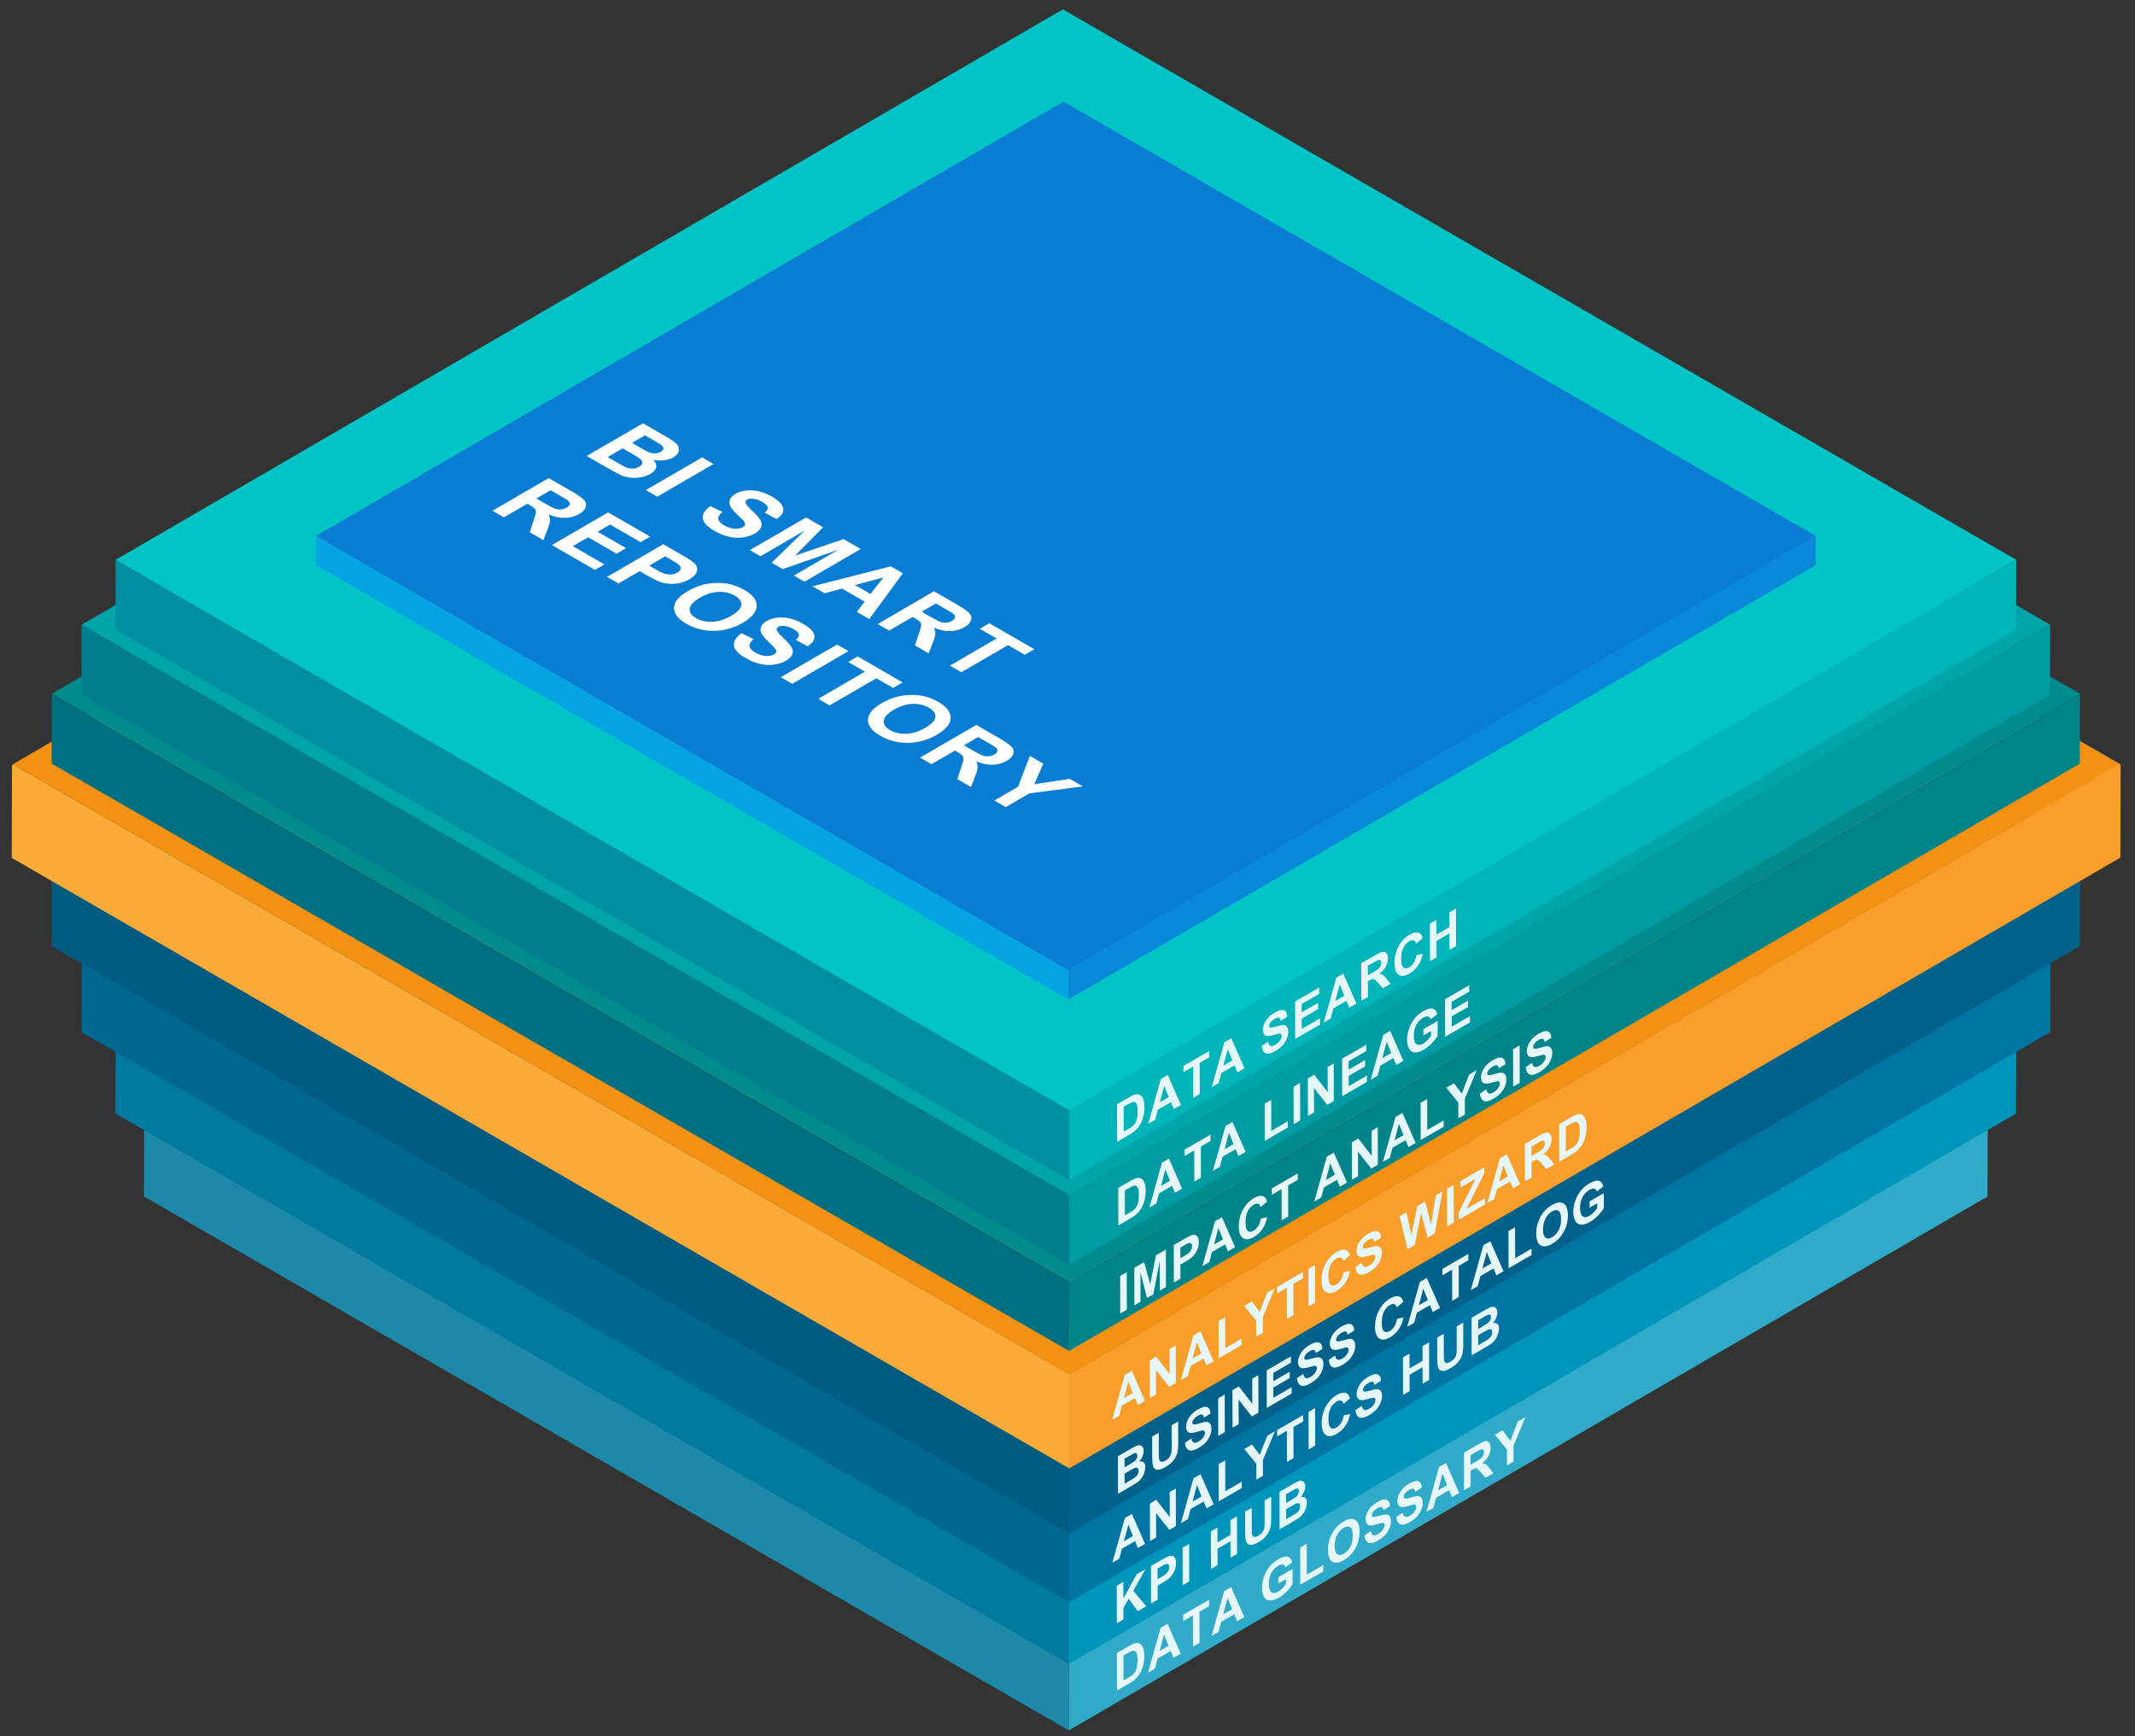 <?xml version="1.0" encoding="utf-8"?>
<!-- Generator: Adobe Illustrator 16.0.0, SVG Export Plug-In . SVG Version: 6.00 Build 0)  -->
<!DOCTYPE svg PUBLIC "-//W3C//DTD SVG 1.1//EN" "http://www.w3.org/Graphics/SVG/1.1/DTD/svg11.dtd">
<svg version="1.1" id="_x33_" xmlns="http://www.w3.org/2000/svg" xmlns:xlink="http://www.w3.org/1999/xlink" x="0px" y="0px"
	 width="1494.001px" height="1215px" viewBox="0 0 1494.001 1215" enable-background="new 0 0 1494.001 1215" xml:space="preserve">
<rect x="0" y="0" width="1494.001" height="1215" fill="#333333" stroke="none"/>
<g>
	<g>
		<g enable-background="new    ">
			<g>
				<polygon fill="#30AAC9" points="1390.925,788.449 1390.786,837.361 747.872,1210.996 748.011,1162.083 				"/>
			</g>
			<g>
				<polygon fill="#1D88A7" points="748.011,1162.083 747.872,1210.996 100.754,837.356 100.892,788.444 				"/>
			</g>
			<g>
				<polygon fill="#37B7D6" points="1390.925,788.449 748.011,1162.083 100.892,788.444 743.807,414.81 				"/>
			</g>
		</g>
	</g>
</g>
<g>
	<g>
		<g>
			<path fill="#E5F7F9" d="M799.978,1153.394c0.501,1.385,0.758,3.309,0.765,5.775c0.007,2.157-0.227,4.158-0.688,5.989
				c-0.568,2.247-1.375,4.264-2.43,6.055c-0.802,1.359-1.881,2.681-3.239,3.966c-1.021,0.963-2.38,1.931-4.083,2.915l-8.685,5.014
				l-0.074-26.257l8.434-4.87c1.903-1.098,3.353-1.768,4.351-2.013c1.343-0.319,2.492-0.175,3.456,0.43
				C798.741,1151.006,799.474,1152.001,799.978,1153.394z M795.519,1166.763c0.304-1.352,0.461-3.043,0.455-5.076
				c-0.006-2.031-0.172-3.495-0.482-4.403c-0.314-0.906-0.758-1.502-1.32-1.787c-0.558-0.289-1.273-0.285-2.137-0.001
				c-0.646,0.205-1.909,0.846-3.786,1.93l-2.075,1.197l0.05,17.396l3.446-1.99c1.283-0.741,2.216-1.362,2.789-1.86
				c0.747-0.653,1.365-1.37,1.855-2.166C794.81,1169.2,795.209,1168.126,795.519,1166.763"/>
		</g>
		<g>
			<path fill="#E5F7F9" d="M817.028,1136.362l9.225,20.973l-5.02,2.898l-2.014-4.812l-9.131,5.271l-1.873,7.057l-4.891,2.824
				l8.827-31.397L817.028,1136.362z M811.493,1155.452l6.238-3.602l-3.18-7.924L811.493,1155.452"/>
		</g>
		<g>
			<polygon fill="#E5F7F9" points="846.105,1119.57 846.118,1124.009 839.357,1127.913 839.419,1149.733 834.803,1152.398 
				834.741,1130.578 827.96,1134.493 827.948,1130.055 			"/>
		</g>
		<g>
			<path fill="#E5F7F9" d="M861.498,1110.686l9.222,20.975l-5.017,2.897l-2.009-4.815l-9.136,5.275l-1.868,7.053l-4.896,2.828
				l8.828-31.397L861.498,1110.686z M855.962,1129.776l6.239-3.602l-3.175-7.927L855.962,1129.776"/>
		</g>
		<g>
			<path fill="#E5F7F9" d="M894.437,1091.217c2.834-1.637,5.053-2.233,6.652-1.791c1.6,0.451,2.626,1.747,3.093,3.895l-4.581,3.631
				c-0.322-1.1-0.933-1.77-1.821-2.006c-0.891-0.235-2.003,0.04-3.33,0.806c-2.018,1.165-3.618,2.824-4.808,4.98
				c-1.184,2.153-1.771,4.675-1.763,7.565c0.009,3.118,0.615,5.105,1.826,5.971c1.211,0.859,2.79,0.726,4.744-0.402
				c0.97-0.56,1.933-1.33,2.909-2.333c0.97-0.994,1.799-2.001,2.492-3.026l-0.01-3.331l-5.28,3.049l-0.013-4.424l9.941-5.74
				l0.029,10.462c-0.961,1.628-2.356,3.382-4.192,5.265c-1.831,1.873-3.688,3.356-5.564,4.44c-2.395,1.382-4.478,2.012-6.256,1.877
				c-1.784-0.124-3.122-0.997-4.022-2.623c-0.9-1.634-1.354-3.702-1.361-6.225c-0.007-2.729,0.483-5.453,1.48-8.152
				c0.989-2.702,2.447-5.176,4.365-7.422C890.428,1093.965,892.253,1092.478,894.437,1091.217z"/>
		</g>
		<g>
			<polygon fill="#E5F7F9" points="914.409,1080.346 914.471,1101.968 925.942,1095.344 925.956,1099.768 909.866,1109.057 
				909.793,1083.011 			"/>
		</g>
		<g>
			<path fill="#E5F7F9" d="M948.331,1063.709c2.031,1.229,3.048,3.985,3.06,8.255c0.013,4.241-0.979,8.135-2.979,11.686
				c-1.995,3.555-4.677,6.3-8.034,8.238c-3.396,1.961-6.101,2.332-8.113,1.106c-2.009-1.228-3.021-3.926-3.033-8.108
				c-0.008-2.672,0.331-5.117,1.022-7.338c0.519-1.637,1.226-3.242,2.116-4.823c0.896-1.582,1.877-2.941,2.948-4.076
				c1.422-1.511,3.063-2.803,4.927-3.879C943.61,1062.827,946.306,1062.467,948.331,1063.709z M944.874,1082.466
				c1.177-2.2,1.756-4.828,1.748-7.871c-0.009-3.008-0.589-4.922-1.742-5.742c-1.146-0.821-2.676-0.675-4.578,0.423
				s-3.433,2.733-4.591,4.9c-1.163,2.172-1.738,4.768-1.729,7.791c0.008,2.97,0.613,4.883,1.814,5.727
				c1.197,0.844,2.718,0.732,4.557-0.33C942.191,1086.302,943.695,1084.676,944.874,1082.466"/>
		</g>
		<g>
			<path fill="#E5F7F9" d="M963.913,1051.102c2.867-1.655,5.027-2.182,6.48-1.574c1.453,0.608,2.219,2.1,2.301,4.47l-4.613,2.899
				c-0.203-1.235-0.627-1.968-1.279-2.179c-0.652-0.218-1.625,0.049-2.928,0.801c-1.34,0.774-2.387,1.694-3.145,2.764
				c-0.484,0.691-0.731,1.378-0.729,2.06c0.002,0.616,0.233,1.019,0.694,1.194c0.582,0.222,1.995-0.006,4.244-0.695
				c2.242-0.685,3.904-1.013,4.984-0.982c1.075,0.026,1.92,0.435,2.529,1.207c0.617,0.776,0.921,1.997,0.926,3.663
				c0.004,1.504-0.355,3.123-1.08,4.856c-0.724,1.733-1.749,3.303-3.074,4.707c-1.327,1.406-2.986,2.679-4.973,3.826
				c-2.885,1.667-5.108,2.186-6.658,1.545c-1.556-0.638-2.488-2.341-2.797-5.109l4.487-3.09c0.279,1.573,0.825,2.529,1.657,2.864
				c0.827,0.338,1.945,0.097,3.343-0.71c1.488-0.859,2.61-1.868,3.362-3.029c0.752-1.153,1.125-2.215,1.122-3.183
				c-0.001-0.624-0.162-1.06-0.482-1.309c-0.321-0.249-0.87-0.313-1.663-0.179c-0.543,0.101-1.771,0.419-3.693,0.986
				c-2.48,0.726-4.219,0.863-5.218,0.411c-1.409-0.634-2.109-1.993-2.115-4.077c-0.004-1.335,0.318-2.771,0.974-4.317
				c0.66-1.55,1.608-2.987,2.846-4.311C960.658,1053.282,962.157,1052.115,963.913,1051.102z"/>
		</g>
		<g>
			<path fill="#E5F7F9" d="M986.163,1038.254c2.867-1.655,5.027-2.182,6.48-1.574s2.219,2.1,2.302,4.469l-4.615,2.9
				c-0.201-1.236-0.626-1.968-1.278-2.179c-0.653-0.218-1.625,0.049-2.927,0.801c-1.341,0.774-2.387,1.694-3.145,2.764
				c-0.485,0.691-0.731,1.378-0.729,2.06c0.002,0.616,0.232,1.02,0.693,1.194c0.583,0.222,1.996-0.006,4.244-0.695
				c2.242-0.685,3.904-1.012,4.985-0.982c1.075,0.026,1.92,0.435,2.529,1.207c0.616,0.776,0.921,1.997,0.925,3.663
				c0.004,1.504-0.355,3.123-1.08,4.856c-0.724,1.733-1.748,3.303-3.074,4.708c-1.327,1.405-2.986,2.679-4.972,3.826
				c-2.886,1.666-5.11,2.186-6.659,1.544c-1.555-0.638-2.488-2.34-2.796-5.109l4.486-3.09c0.28,1.573,0.825,2.528,1.658,2.864
				c0.827,0.338,1.944,0.097,3.35-0.714c1.481-0.855,2.604-1.863,3.354-3.024c0.751-1.154,1.125-2.215,1.123-3.184
				c-0.002-0.624-0.162-1.06-0.483-1.308c-0.321-0.249-0.87-0.313-1.663-0.179c-0.543,0.1-1.771,0.419-3.693,0.986
				c-2.479,0.726-4.218,0.863-5.217,0.411c-1.41-0.634-2.109-1.993-2.115-4.077c-0.004-1.335,0.318-2.771,0.979-4.321
				c0.654-1.546,1.604-2.983,2.84-4.307C982.908,1040.435,984.408,1039.268,986.163,1038.254z"/>
		</g>
		<g>
			<path fill="#E5F7F9" d="M1011.876,1023.859l9.222,20.975l-5.017,2.897l-2.018-4.81l-9.135,5.274l-1.868,7.054l-4.897,2.827
				l8.826-31.396L1011.876,1023.859z M1006.34,1042.95l6.231-3.598l-3.176-7.927L1006.34,1042.95"/>
		</g>
		<g>
			<path fill="#E5F7F9" d="M1042.255,1027.489l2.803,3.51l-5.516,3.185l-3.355-3.787c-1.187-1.358-2-2.173-2.437-2.458
				c-0.442-0.275-0.901-0.376-1.394-0.292c-0.487,0.084-1.258,0.435-2.318,1.047l-0.939,0.542l0.03,10.96l-4.614,2.664
				l-0.074-26.257l9.711-5.607c2.443-1.411,4.221-2.202,5.326-2.371c1.113-0.165,1.996,0.162,2.663,0.983
				c0.674,0.825,1.009,2.012,1.013,3.56c0.006,1.975-0.494,3.894-1.5,5.762c-1.002,1.864-2.509,3.542-4.513,5.029
				c0.998,0.102,1.824,0.358,2.478,0.783C1040.273,1025.164,1041.15,1026.078,1042.255,1027.489z M1032.503,1023.074
				c2.215-1.279,3.595-2.185,4.143-2.716c0.55-0.536,0.981-1.153,1.293-1.864c0.311-0.698,0.463-1.449,0.46-2.235
				c-0.003-0.886-0.209-1.48-0.618-1.786c-0.416-0.305-0.993-0.316-1.746-0.023c-0.369,0.148-1.494,0.768-3.366,1.849l-3.601,2.079
				l0.02,6.669L1032.503,1023.074"/>
		</g>
		<g>
			<polygon fill="#E5F7F9" points="1067.44,991.774 1059.082,1011.871 1059.113,1022.883 1054.517,1025.538 1054.485,1014.489 
				1046.071,1004.112 1051.479,1000.99 1056.885,1008.275 1062.129,994.841 			"/>
		</g>
	</g>
</g>
<g>
	<g>
		<g enable-background="new    ">
			<g>
				<polygon fill="#0096BC" points="1410.868,730.443 1410.731,779.355 747.937,1164.544 748.075,1115.632 				"/>
			</g>
			<g>
				<polygon fill="#007B9F" points="748.075,1115.632 747.937,1164.544 80.81,779.352 80.948,730.439 				"/>
			</g>
			<g>
				<polygon fill="#00A0C7" points="1410.868,730.443 748.075,1115.632 80.948,730.439 743.742,345.251 				"/>
			</g>
		</g>
	</g>
</g>
<g>
	<g>
		<g>
			<polygon fill="#E5F7F9" points="801.6,1098.139 793.022,1113.335 802.14,1124.128 796.17,1127.575 789.853,1118.876 
				786.124,1125.424 786.146,1133.362 781.53,1136.028 781.456,1109.77 786.072,1107.104 786.105,1118.762 795.394,1101.722 			"/>
		</g>
		<g>
			<path fill="#E5F7F9" d="M821.597,1089.564c0.884,0.81,1.329,2.26,1.335,4.349c0.005,1.607-0.245,3.11-0.746,4.502
				c-0.509,1.396-1.149,2.627-1.935,3.714c-0.784,1.075-1.579,1.956-2.391,2.621c-1.104,0.894-2.698,1.938-4.788,3.145l-3.007,1.736
				l0.028,9.906l-4.615,2.665l-0.074-26.257l7.404-4.274c2.812-1.624,4.639-2.549,5.492-2.782
				C819.612,1088.525,820.706,1088.754,821.597,1089.564z M817.665,1099.07c0.344-0.785,0.521-1.571,0.52-2.348
				c-0.004-0.954-0.256-1.594-0.742-1.938c-0.493-0.332-1.114-0.365-1.86-0.093c-0.55,0.2-1.654,0.778-3.321,1.741l-2.229,1.286
				l0.021,7.455l2.528-1.459c1.813-1.047,3.031-1.892,3.646-2.518C816.838,1100.562,817.315,1099.862,817.665,1099.07"/>
		</g>
		<g>
			<polygon fill="#E5F7F9" points="832.131,1080.51 832.205,1106.769 827.595,1109.43 827.521,1083.172 			"/>
		</g>
		<g>
			<polygon fill="#E5F7F9" points="865.599,1061.187 865.673,1087.445 861.057,1090.11 861.024,1078.628 851.984,1083.848 
				852.017,1095.33 847.4,1097.995 847.326,1071.737 851.942,1069.071 851.972,1079.401 861.012,1074.182 860.982,1063.852 			"/>
		</g>
		<g>
			<path fill="#E5F7F9" d="M889.517,1047.377l0.038,13.786c0.009,3.155-0.112,5.459-0.358,6.902c-0.245,1.45-0.701,2.808-1.369,4.09
				c-0.668,1.282-1.561,2.518-2.683,3.695c-1.122,1.185-2.583,2.293-4.39,3.336c-2.184,1.261-3.838,1.921-4.971,1.994
				c-1.131,0.073-2.021-0.163-2.681-0.708c-0.653-0.549-1.091-1.273-1.298-2.168c-0.311-1.327-0.464-3.465-0.473-6.399
				l-0.039-14.006l4.615-2.665l0.041,14.218c0.006,2.26,0.062,3.69,0.178,4.292c0.202,0.964,0.677,1.55,1.418,1.775
				c0.75,0.221,1.766-0.042,3.056-0.787c1.309-0.755,2.291-1.631,2.953-2.631c0.669-0.996,1.063-1.98,1.194-2.953
				c0.138-0.983,0.197-2.502,0.191-4.578l-0.041-14.527L889.517,1047.377z"/>
		</g>
		<g>
			<path fill="#E5F7F9" d="M913.408,1048.297c0.751,0.689,1.132,1.785,1.136,3.303c0.003,1.198-0.237,2.495-0.713,3.901
				c-0.48,1.41-1.137,2.693-1.977,3.854c-0.834,1.159-1.861,2.163-3.088,3.026c-0.771,0.54-2.622,1.667-5.567,3.397l-7.775,4.489
				l-0.073-26.257l9.135-5.274c1.808-1.044,3.155-1.742,4.044-2.079c0.888-0.335,1.687-0.438,2.39-0.292
				c0.703,0.145,1.287,0.536,1.756,1.183c0.474,0.637,0.707,1.531,0.711,2.661c0.003,1.233-0.28,2.529-0.852,3.887
				c-0.578,1.363-1.354,2.583-2.345,3.667C911.584,1047.422,912.659,1047.603,913.408,1048.297z M909.136,1056.707
				c0.426-0.803,0.641-1.67,0.639-2.604c-0.002-0.783-0.171-1.363-0.506-1.722c-0.332-0.351-0.818-0.473-1.444-0.362
				c-0.626,0.11-1.994,0.777-4.094,1.989l-3.724,2.15l0.02,7.022l4.271-2.466c1.662-0.959,2.715-1.626,3.16-1.987
				C908.149,1058.181,908.702,1057.517,909.136,1056.707 M899.978,1045.711l0.018,6.074l3.021-1.745
				c1.801-1.04,2.916-1.713,3.352-2.023c0.789-0.564,1.408-1.237,1.859-2.014c0.452-0.783,0.676-1.595,0.673-2.446
				c-0.003-0.815-0.196-1.364-0.587-1.645c-0.391-0.282-0.973-0.255-1.746,0.089c-0.454,0.197-1.768,0.926-3.939,2.18
				L899.978,1045.711"/>
		</g>
	</g>
</g>
<g>
	<g>
		<g enable-background="new    ">
			<g>
				<polygon fill="#0075A3" points="1434.798,673.471 1434.66,722.383 748.142,1121.358 748.28,1072.447 				"/>
			</g>
			<g>
				<polygon fill="#006790" points="748.28,1072.447 748.142,1121.358 57.144,722.384 57.281,673.472 				"/>
			</g>
			<g>
				<polygon fill="#007AAA" points="1434.798,673.471 748.28,1072.447 57.281,673.472 743.8,274.496 				"/>
			</g>
		</g>
	</g>
</g>
<g>
	<g>
		<g>
			<path fill="#E5F7F9" d="M792.059,1059.478l9.222,20.984l-5.018,2.897l-2.009-4.815l-9.138,5.275l-1.871,7.056l-4.891,2.824
				l8.825-31.404L792.059,1059.478z M786.522,1078.577l6.238-3.602l-3.178-7.931L786.522,1078.577"/>
		</g>
		<g>
			<polygon fill="#E5F7F9" points="822.788,1041.734 822.862,1068 818.233,1070.672 808.972,1058.869 809.02,1075.993 
				804.735,1078.466 804.661,1052.201 809.15,1049.608 818.553,1061.75 818.503,1044.208 			"/>
		</g>
		<g>
			<path fill="#E5F7F9" d="M840.082,1031.749l9.226,20.983l-5.021,2.898l-2.015-4.813l-9.129,5.272l-1.874,7.057l-4.892,2.824
				l8.825-31.404L840.082,1031.749z M834.546,1050.849l6.232-3.598l-3.176-7.933L834.546,1050.849"/>
		</g>
		<g>
			<polygon fill="#E5F7F9" points="857.374,1021.985 857.435,1043.607 868.907,1036.982 868.92,1041.407 852.837,1050.692 
				852.764,1024.647 			"/>
		</g>
		<g>
			<polygon fill="#E5F7F9" points="892.099,1001.715 883.74,1021.813 883.771,1032.832 879.174,1035.486 879.143,1024.43 
				870.723,1014.058 876.138,1010.931 881.542,1018.216 886.78,1004.786 			"/>
		</g>
		<g>
			<polygon fill="#E5F7F9" points="911.865,990.302 911.878,994.749 905.116,998.652 905.179,1020.471 900.563,1023.137 
				900.501,1001.317 893.72,1005.232 893.708,1000.786 			"/>
		</g>
		<g>
			<polygon fill="#E5F7F9" points="920.274,985.447 920.349,1011.712 915.738,1014.374 915.664,988.108 			"/>
		</g>
		<g>
			<path fill="#E5F7F9" d="M935.513,976.2c2.79-1.611,5.066-1.97,6.82-1.079c1.037,0.525,1.821,1.682,2.351,3.485l-4.567,3.894
				c-0.271-1.21-0.838-1.957-1.701-2.251c-0.857-0.291-1.9-0.086-3.125,0.621c-1.692,0.977-3.07,2.471-4.119,4.48
				c-1.049,2.002-1.574,4.576-1.564,7.701c0.01,3.316,0.539,5.383,1.584,6.191c1.039,0.811,2.395,0.734,4.055-0.225
				c1.226-0.708,2.277-1.764,3.162-3.17c0.879-1.404,1.514-3.182,1.891-5.325l4.475-0.952c-0.676,3.256-1.813,6.051-3.398,8.355
				c-1.592,2.315-3.613,4.181-6.066,5.597c-3.039,1.755-5.531,1.997-7.492,0.748c-1.96-1.256-2.946-3.95-2.958-8.081
				c-0.013-4.373,0.962-8.337,2.915-11.883C929.731,980.75,932.308,978.051,935.513,976.2z"/>
		</g>
		<g>
			<path fill="#E5F7F9" d="M957.636,963.427c2.866-1.655,5.026-2.175,6.486-1.57c1.453,0.608,2.219,2.1,2.295,4.466l-4.609,2.896
				c-0.207-1.232-0.631-1.958-1.278-2.179c-0.653-0.211-1.63,0.059-2.926,0.807c-1.341,0.774-2.394,1.698-3.146,2.764
				c-0.49,0.688-0.731,1.371-0.729,2.053c0.001,0.624,0.233,1.019,0.688,1.197c0.583,0.229,2.002-0.002,4.245-0.687
				c2.248-0.689,3.91-1.016,4.984-0.99c1.082,0.03,1.926,0.431,2.536,1.211c0.61,0.779,0.921,1.997,0.925,3.655
				c0.004,1.503-0.355,3.123-1.08,4.856c-0.724,1.733-1.748,3.302-3.082,4.711c-1.326,1.405-2.984,2.687-4.965,3.829
				c-2.892,1.67-5.109,2.179-6.664,1.541c-1.551-0.641-2.482-2.344-2.797-5.102l4.493-3.094c0.272,1.577,0.826,2.528,1.651,2.868
				c0.832,0.328,1.945,0.097,3.35-0.714c1.487-0.859,2.604-1.871,3.354-3.025c0.751-1.153,1.126-2.222,1.123-3.184
				c-0.002-0.624-0.163-1.06-0.478-1.319c-0.319-0.249-0.876-0.31-1.662-0.179c-0.543,0.101-1.777,0.431-3.7,0.99
				c-2.473,0.722-4.212,0.859-5.218,0.411c-1.401-0.638-2.109-1.994-2.115-4.07c-0.004-1.335,0.324-2.782,0.979-4.328
				c0.655-1.539,1.604-2.976,2.848-4.304C954.38,965.615,955.88,964.44,957.636,963.427z"/>
		</g>
		<g>
			<polygon fill="#E5F7F9" points="1000.005,939.411 1000.079,965.677 995.463,968.342 995.431,956.86 986.39,962.08 
				986.422,973.562 981.806,976.228 981.731,949.962 986.348,947.296 986.377,957.634 995.418,952.414 995.389,942.077 			"/>
		</g>
		<g>
			<path fill="#E5F7F9" d="M1023.921,925.602l0.039,13.793c0.009,3.155-0.112,5.458-0.357,6.901
				c-0.244,1.442-0.701,2.808-1.369,4.09c-0.669,1.282-1.561,2.517-2.683,3.694c-1.122,1.177-2.583,2.292-4.397,3.34
				c-2.176,1.256-3.837,1.921-4.962,1.99c-1.132,0.073-2.021-0.163-2.683-0.707c-0.653-0.556-1.09-1.274-1.298-2.168
				c-0.31-1.327-0.464-3.466-0.472-6.4l-0.039-14.013l4.609-2.662l0.04,14.226c0.007,2.259,0.068,3.686,0.185,4.288
				c0.201,0.964,0.676,1.55,1.419,1.775c0.749,0.222,1.765-0.041,3.048-0.782c1.315-0.759,2.298-1.635,2.96-2.635
				c0.669-1.003,1.062-1.988,1.193-2.96c0.132-0.973,0.198-2.496,0.192-4.579l-0.041-14.527L1023.921,925.602z"/>
		</g>
		<g>
			<path fill="#E5F7F9" d="M1047.813,926.52c0.752,0.692,1.132,1.793,1.136,3.315c0.003,1.195-0.233,2.494-0.712,3.901
				c-0.48,1.41-1.137,2.69-1.978,3.845c-0.827,1.156-1.861,2.171-3.085,3.031c-0.773,0.541-2.625,1.669-5.567,3.397l-7.778,4.491
				l-0.073-26.266l9.138-5.275c1.806-1.043,3.152-1.732,4.042-2.069c0.887-0.344,1.687-0.438,2.39-0.292
				c0.703,0.14,1.287,0.537,1.756,1.183c0.477,0.639,0.707,1.535,0.711,2.665c0.003,1.23-0.281,2.526-0.852,3.884
				c-0.573,1.36-1.355,2.583-2.345,3.67C1045.995,925.653,1047.065,925.828,1047.813,926.52z M1043.541,934.941
				c0.426-0.806,0.642-1.673,0.64-2.604c-0.002-0.792-0.172-1.364-0.506-1.722c-0.332-0.359-0.812-0.48-1.445-0.365
				c-0.625,0.114-1.993,0.771-4.094,1.983l-3.723,2.15l0.02,7.028l4.271-2.466c1.662-0.96,2.715-1.626,3.16-1.987
				C1042.556,936.412,1043.11,935.741,1043.541,934.941 M1034.383,923.942l0.017,6.074l3.023-1.745
				c1.8-1.039,2.916-1.713,3.349-2.019c0.794-0.57,1.413-1.243,1.864-2.026c0.449-0.775,0.673-1.594,0.671-2.438
				c-0.003-0.813-0.196-1.364-0.587-1.645s-0.973-0.252-1.747,0.083c-0.453,0.203-1.767,0.932-3.938,2.186L1034.383,923.942"/>
		</g>
	</g>
</g>
<g>
	<g>
		<g enable-background="new    ">
			<g>
				<polygon fill="#00618A" points="1455.538,613.269 1455.399,662.181 748.075,1073.248 748.214,1024.335 				"/>
			</g>
			<g>
				<polygon fill="#005B81" points="748.214,1024.335 748.075,1073.248 36.142,662.184 36.28,613.272 				"/>
			</g>
			<g>
				<polygon fill="#00638E" points="1455.538,613.269 748.214,1024.335 36.28,613.272 743.603,202.205 				"/>
			</g>
		</g>
	</g>
</g>
<g>
	<g>
		<g>
			<path fill="#E5F7F9" d="M800.341,1023.427c0.756,0.687,1.131,1.793,1.135,3.306c0.004,1.195-0.236,2.495-0.712,3.902
				c-0.48,1.409-1.136,2.69-1.972,3.851c-0.841,1.16-1.866,2.165-3.094,3.026c-0.77,0.548-2.623,1.677-5.566,3.397l-7.775,4.489
				l-0.074-26.257l9.136-5.274c1.808-1.044,3.155-1.734,4.042-2.078c0.889-0.336,1.687-0.438,2.393-0.293
				c0.703,0.145,1.286,0.537,1.756,1.186c0.473,0.637,0.707,1.531,0.71,2.667c0.003,1.227-0.28,2.52-0.854,3.88
				c-0.575,1.361-1.354,2.583-2.342,3.669C798.515,1022.563,799.59,1022.737,800.341,1023.427z M796.067,1031.84
				c0.427-0.807,0.64-1.669,0.637-2.602c-0.002-0.786-0.168-1.359-0.502-1.717c-0.334-0.358-0.82-0.482-1.445-0.368
				c-0.628,0.112-1.994,0.773-4.094,1.986l-3.724,2.15l0.02,7.022l4.272-2.467c1.659-0.958,2.711-1.616,3.159-1.986
				C795.079,1033.313,795.634,1032.647,796.067,1031.84 M786.91,1020.85l0.017,6.069l3.02-1.744c1.801-1.04,2.92-1.715,3.353-2.024
				c0.791-0.569,1.409-1.236,1.862-2.015c0.451-0.786,0.672-1.594,0.67-2.445c-0.002-0.809-0.193-1.359-0.584-1.649
				c-0.395-0.28-0.977-0.25-1.747,0.092c-0.454,0.203-1.771,0.934-3.939,2.186L786.91,1020.85"/>
		</g>
		<g>
			<path fill="#E5F7F9" d="M824.472,994.78l0.039,13.793c0.01,3.147-0.112,5.451-0.357,6.894c-0.244,1.45-0.701,2.808-1.369,4.098
				c-0.668,1.283-1.561,2.51-2.683,3.688c-1.122,1.184-2.59,2.296-4.396,3.339c-2.184,1.261-3.837,1.922-4.963,1.999
				c-1.132,0.073-2.028-0.167-2.683-0.715c-0.659-0.545-1.09-1.267-1.304-2.165c-0.304-1.331-0.457-3.469-0.466-6.404l-0.039-14.006
				l4.609-2.662l0.04,14.219c0.007,2.26,0.068,3.687,0.185,4.288c0.201,0.965,0.676,1.557,1.419,1.775
				c0.741,0.226,1.759-0.038,3.048-0.782c1.309-0.755,2.298-1.635,2.96-2.627c0.662-1,1.063-1.988,1.194-2.96
				c0.131-0.972,0.197-2.502,0.191-4.579l-0.041-14.527L824.472,994.78z"/>
		</g>
		<g>
			<path fill="#E5F7F9" d="M838.288,986.354c2.866-1.655,5.026-2.182,6.479-1.573c1.453,0.608,2.219,2.099,2.302,4.469l-4.615,2.893
				c-0.201-1.229-0.626-1.961-1.279-2.172c-0.646-0.222-1.624,0.048-2.919,0.796c-1.342,0.774-2.394,1.698-3.151,2.768
				c-0.484,0.691-0.727,1.374-0.725,2.049c0.002,0.624,0.227,1.03,0.688,1.205c0.583,0.222,1.995-0.006,4.245-0.694
				c2.248-0.689,3.91-1.016,4.984-0.982c1.081,0.022,1.92,0.435,2.536,1.203c0.609,0.78,0.913,2,0.918,3.659
				c0.005,1.512-0.35,3.126-1.073,4.86c-0.725,1.734-1.756,3.307-3.082,4.712s-2.984,2.679-4.971,3.826
				c-2.886,1.666-5.109,2.186-6.659,1.544c-1.556-0.638-2.481-2.344-2.796-5.11l4.486-3.09c0.279,1.573,0.833,2.525,1.658,2.864
				c0.826,0.338,1.944,0.097,3.35-0.714c1.48-0.855,2.604-1.864,3.354-3.025c0.751-1.154,1.126-2.215,1.122-3.184
				c-0.001-0.623-0.162-1.06-0.482-1.308c-0.313-0.26-0.87-0.313-1.663-0.179c-0.537,0.089-1.771,0.42-3.693,0.986
				c-2.479,0.726-4.218,0.855-5.218,0.411c-1.401-0.638-2.109-1.993-2.115-4.077c-0.004-1.335,0.318-2.771,0.979-4.32
				c0.655-1.546,1.604-2.983,2.848-4.311C835.032,988.536,836.532,987.368,838.288,986.354z"/>
		</g>
		<g>
			<polygon fill="#E5F7F9" points="857.015,975.99 857.089,1002.249 852.474,1004.914 852.399,978.655 			"/>
		</g>
		<g>
			<polygon fill="#E5F7F9" points="880.542,962.405 880.616,988.664 875.987,991.337 866.726,979.532 866.774,996.657 
				862.49,999.13 862.416,972.872 866.905,970.28 876.308,982.414 876.259,964.879 			"/>
		</g>
		<g>
			<polygon fill="#E5F7F9" points="903.322,949.252 903.335,953.691 891.007,960.81 891.022,966.635 902.495,960.011 
				902.508,964.435 891.035,971.059 891.056,978.206 903.824,970.833 903.837,975.257 886.452,985.295 886.378,959.036 			"/>
		</g>
		<g>
			<path fill="#E5F7F9" d="M916.626,941.123c2.867-1.655,5.027-2.183,6.481-1.574c1.453,0.608,2.218,2.1,2.301,4.469l-4.614,2.893
				c-0.202-1.229-0.626-1.961-1.279-2.172c-0.652-0.218-1.625,0.049-2.92,0.797c-1.342,0.774-2.394,1.698-3.152,2.768
				c-0.484,0.691-0.725,1.374-0.723,2.049c0.002,0.624,0.227,1.03,0.688,1.205c0.582,0.222,1.996-0.006,4.244-0.694
				c2.25-0.689,3.911-1.017,4.985-0.982c1.081,0.022,1.921,0.435,2.536,1.203c0.61,0.779,0.913,2,0.918,3.659
				c0.004,1.512-0.35,3.126-1.072,4.86c-0.725,1.733-1.757,3.307-3.082,4.711c-1.327,1.405-2.986,2.68-4.972,3.826
				c-2.886,1.666-5.109,2.186-6.659,1.544c-1.556-0.638-2.481-2.344-2.796-5.11l4.487-3.09c0.279,1.573,0.832,2.525,1.656,2.865
				c0.827,0.338,1.945,0.097,3.35-0.714c1.482-0.855,2.604-1.864,3.356-3.025c0.751-1.154,1.124-2.214,1.122-3.183
				c-0.002-0.623-0.163-1.06-0.482-1.309c-0.314-0.259-0.871-0.313-1.664-0.179c-0.537,0.09-1.771,0.42-3.693,0.987
				c-2.48,0.726-4.219,0.855-5.217,0.411c-1.402-0.638-2.11-1.993-2.116-4.077c-0.003-1.335,0.318-2.771,0.979-4.32
				c0.654-1.546,1.604-2.983,2.846-4.311C913.371,943.304,914.871,942.136,916.626,941.123z"/>
		</g>
		<g>
			<path fill="#E5F7F9" d="M938.877,928.275c2.866-1.655,5.026-2.182,6.479-1.573c1.454,0.608,2.219,2.099,2.303,4.469l-4.615,2.893
				c-0.201-1.229-0.626-1.961-1.278-2.172c-0.647-0.221-1.625,0.049-2.921,0.797c-1.341,0.774-2.393,1.698-3.151,2.768
				c-0.484,0.691-0.726,1.374-0.724,2.049c0.002,0.624,0.228,1.03,0.688,1.205c0.583,0.222,1.996-0.006,4.245-0.694
				c2.249-0.689,3.911-1.017,4.985-0.982c1.08,0.022,1.92,0.435,2.535,1.203c0.61,0.779,0.914,2,0.918,3.659
				c0.004,1.512-0.349,3.126-1.072,4.859c-0.725,1.734-1.756,3.307-3.082,4.712c-1.326,1.405-2.985,2.679-4.971,3.825
				c-2.887,1.667-5.11,2.186-6.66,1.545c-1.555-0.638-2.481-2.344-2.796-5.11l4.487-3.09c0.279,1.573,0.832,2.525,1.657,2.864
				c0.827,0.338,1.944,0.097,3.35-0.715c1.481-0.855,2.604-1.863,3.355-3.025c0.751-1.153,1.125-2.214,1.122-3.183
				c-0.002-0.623-0.162-1.06-0.482-1.309c-0.314-0.259-0.871-0.313-1.664-0.179c-0.537,0.09-1.77,0.42-3.693,0.987
				c-2.479,0.726-4.218,0.855-5.217,0.411c-1.402-0.638-2.109-1.994-2.115-4.077c-0.004-1.335,0.318-2.771,0.979-4.32
				c0.654-1.546,1.604-2.983,2.847-4.311C935.622,930.457,937.122,929.289,938.877,928.275z"/>
		</g>
		<g>
			<path fill="#E5F7F9" d="M972.837,908.667c2.796-1.614,5.072-1.98,6.82-1.087c1.044,0.522,1.827,1.687,2.356,3.482l-4.567,3.895
				c-0.272-1.21-0.837-1.957-1.701-2.244c-0.857-0.298-1.899-0.094-3.125,0.614c-1.692,0.977-3.069,2.477-4.119,4.48
				c-1.05,2.009-1.573,4.575-1.564,7.701c0.01,3.324,0.54,5.383,1.578,6.195c1.045,0.808,2.4,0.731,4.061-0.228
				c1.227-0.708,2.277-1.763,3.162-3.171c0.879-1.404,1.508-3.178,1.892-5.325l4.473-0.951c-0.675,3.263-1.812,6.05-3.403,8.359
				c-1.586,2.312-3.613,4.181-6.066,5.597c-3.032,1.751-5.531,2.003-7.486,0.744c-1.961-1.257-2.946-3.95-2.958-8.081
				c-0.013-4.373,0.955-8.326,2.915-11.883C967.063,913.214,969.638,910.515,972.837,908.667z"/>
		</g>
		<g>
			<path fill="#E5F7F9" d="M998.427,894.342l9.223,20.975l-5.018,2.897l-2.018-4.808l-9.129,5.271l-1.874,7.054l-4.889,2.823
				l8.825-31.396L998.427,894.342z M992.892,913.432l6.23-3.598l-3.175-7.924L992.892,913.432"/>
		</g>
		<g>
			<polygon fill="#E5F7F9" points="1027.503,877.552 1027.516,881.991 1020.755,885.895 1020.815,907.714 1016.199,910.38 
				1016.138,888.561 1009.357,892.475 1009.345,888.036 			"/>
		</g>
		<g>
			<path fill="#E5F7F9" d="M1042.894,868.667l9.225,20.974l-5.02,2.898l-2.01-4.812l-9.135,5.275l-1.873,7.053l-4.889,2.823
				l8.825-31.396L1042.894,868.667z M1037.36,887.756l6.236-3.601l-3.18-7.92L1037.36,887.756"/>
		</g>
		<g>
			<polygon fill="#E5F7F9" points="1060.192,858.89 1060.254,880.512 1071.727,873.888 1071.739,878.312 1055.649,887.602 
				1055.576,861.556 			"/>
		</g>
		<g>
			<path fill="#E5F7F9" d="M1094.114,842.247c2.031,1.236,3.049,3.991,3.062,8.264c0.012,4.238-0.98,8.133-2.979,11.683
				c-1.998,3.556-4.676,6.302-8.033,8.241c-3.398,1.962-6.102,2.332-8.113,1.103c-2.018-1.223-3.03-3.922-3.042-8.104
				c-0.008-2.672,0.337-5.12,1.028-7.341c0.514-1.632,1.22-3.245,2.115-4.821c0.898-1.586,1.88-2.945,2.951-4.08
				c1.423-1.511,3.061-2.802,4.92-3.875C1089.393,841.371,1092.091,841.01,1094.114,842.247z M1090.657,861.013
				c1.176-2.203,1.758-4.83,1.749-7.875c-0.009-3.008-0.591-4.921-1.742-5.739c-1.154-0.819-2.683-0.679-4.585,0.419
				c-1.896,1.094-3.428,2.737-4.591,4.906c-1.159,2.169-1.731,4.764-1.723,7.786c0.009,2.973,0.614,4.878,1.812,5.731
				c1.201,0.843,2.714,0.732,4.553-0.33C1087.977,864.845,1089.479,863.22,1090.657,861.013"/>
		</g>
		<g>
			<path fill="#E5F7F9" d="M1112.251,828.171c2.834-1.637,5.052-2.233,6.651-1.791c1.601,0.451,2.634,1.742,3.094,3.895
				l-4.581,3.629c-0.323-1.099-0.933-1.769-1.822-2.004c-0.89-0.236-2.001,0.031-3.33,0.798c-2.018,1.165-3.617,2.831-4.807,4.987
				c-1.184,2.153-1.771,4.675-1.764,7.566c0.009,3.118,0.615,5.105,1.826,5.971c1.212,0.858,2.791,0.726,4.745-0.402
				c0.971-0.561,1.939-1.333,2.91-2.334c0.968-0.993,1.797-2,2.497-3.03l-0.009-3.331l-5.286,3.052l-0.014-4.424l9.941-5.74
				l0.029,10.462c-0.961,1.627-2.356,3.381-4.186,5.261c-1.837,1.876-3.693,3.36-5.571,4.444c-2.394,1.382-4.477,2.004-6.255,1.877
				c-1.785-0.124-3.124-0.997-4.023-2.63c-0.9-1.626-1.354-3.694-1.361-6.218c-0.008-2.736,0.49-5.456,1.48-8.152
				c0.99-2.703,2.447-5.175,4.365-7.422C1108.243,830.919,1110.067,829.432,1112.251,828.171z"/>
		</g>
	</g>
</g>
<g>
	<g>
		<g enable-background="new    ">
			<g>
				<polygon fill="#FAAA39" points="1482.534,534.979 1482.35,600.191 743.058,173.361 743.243,108.148 				"/>
			</g>
			<g>
				<polygon fill="#F7A42C" points="748.408,961.606 748.224,1026.819 8.932,599.989 9.116,534.776 				"/>
			</g>
			<g>
				<polygon fill="#F5961A" points="1482.534,534.979 1482.35,600.191 748.224,1026.819 748.408,961.606 				"/>
			</g>
			<g>
				<polygon fill="#F49113" points="743.598,107.942 1482.534,534.979 748.408,961.606 9.116,534.776 				"/>
				<g enable-background="new    ">
					<defs>
						<polygon id="SVGID_1_" enable-background="new    " points="743.598,107.942 1482.534,534.979 748.408,961.606 9.116,534.776 
													"/>
					</defs>
					<clipPath id="SVGID_2_">
						<use xlink:href="#SVGID_1_"  overflow="visible"/>
					</clipPath>
					<g clip-path="url(#SVGID_2_)">
						<g>
							<g>
								<g>
									<polyline fill="#F7931E" points="1174.521,534.775 744.608,286.565 317.489,534.779 747.401,782.989 1174.521,534.775 
																			"/>
								</g>
							</g>
						</g>
					</g>
				</g>
			</g>
			<g>
				<polygon fill="#FAAA39" points="748.407,962.429 748.223,1027.642 8.222,600.401 8.406,535.188 				"/>
			</g>
			<g>
				<polygon fill="#F99E2B" points="1483.954,534.976 1483.769,600.188 748.223,1027.642 748.407,962.429 				"/>
			</g>
			<g>
				<polygon fill="#F89A26" points="1483.954,534.976 748.407,962.429 8.406,535.188 748.408,961.606 1482.534,534.979 
					743.243,108.148 				"/>
			</g>
		</g>
	</g>
</g>
<g>
	<g>
		<g>
			<path fill="#E5F7F9" d="M791.987,959.372l9.225,20.977l-5.018,2.897l-2.016-4.811l-9.131,5.271l-1.873,7.057l-4.889,2.823
				l8.825-31.398L791.987,959.372z M786.454,978.464l6.23-3.597l-3.174-7.927L786.454,978.464"/>
		</g>
		<g>
			<polygon fill="#E5F7F9" points="822.72,941.628 822.794,967.887 818.164,970.559 808.903,958.754 808.952,975.878 
				804.667,978.352 804.594,952.094 809.081,949.502 818.485,961.637 818.436,944.102 			"/>
		</g>
		<g>
			<path fill="#E5F7F9" d="M840.014,931.642l9.223,20.978l-5.017,2.897l-2.016-4.812l-9.132,5.273l-1.87,7.055l-4.9,2.829
				l8.834-31.403L840.014,931.642z M834.479,950.735l6.231-3.598l-3.176-7.927L834.479,950.735"/>
		</g>
		<g>
			<polygon fill="#E5F7F9" points="857.305,921.872 857.366,943.493 868.839,936.869 868.852,941.293 852.769,950.579 
				852.695,924.533 			"/>
		</g>
		<g>
			<polygon fill="#E5F7F9" points="892.03,901.608 883.671,921.699 883.702,932.718 879.099,935.376 879.067,924.327 
				870.655,913.95 876.068,910.825 881.474,918.11 886.712,904.679 			"/>
		</g>
		<g>
			<polygon fill="#E5F7F9" points="911.798,890.195 911.81,894.634 905.049,898.538 905.11,920.358 900.493,923.023 
				900.433,901.204 893.651,905.119 893.64,900.68 			"/>
		</g>
		<g>
			<polygon fill="#E5F7F9" points="920.205,885.341 920.279,911.599 915.664,914.264 915.59,888.005 			"/>
		</g>
		<g>
			<path fill="#E5F7F9" d="M935.444,876.093c2.789-1.61,5.066-1.977,6.814-1.083c1.043,0.521,1.826,1.686,2.356,3.481l-4.567,3.895
				c-0.272-1.21-0.838-1.957-1.701-2.244c-0.858-0.298-1.9-0.094-3.126,0.614c-1.692,0.977-3.068,2.477-4.118,4.479
				c-1.05,2.01-1.574,4.576-1.564,7.701c0.01,3.324,0.539,5.384,1.578,6.195c1.044,0.807,2.4,0.73,4.061-0.228
				c1.226-0.708,2.277-1.763,3.162-3.171c0.879-1.404,1.508-3.178,1.891-5.325l4.475-0.952c-0.676,3.264-1.813,6.051-3.404,8.359
				c-1.586,2.312-3.607,4.177-6.066,5.597c-3.033,1.751-5.525,2-7.486,0.744c-1.961-1.257-2.947-3.95-2.959-8.081
				c-0.012-4.373,0.955-8.326,2.916-11.883C929.663,880.644,932.239,877.944,935.444,876.093z"/>
		</g>
		<g>
			<path fill="#E5F7F9" d="M957.567,863.32c2.866-1.655,5.026-2.182,6.479-1.573c1.454,0.608,2.226,2.095,2.302,4.469l-4.615,2.893
				c-0.201-1.229-0.625-1.961-1.279-2.172c-0.646-0.222-1.623,0.048-2.92,0.797c-1.34,0.774-2.393,1.698-3.15,2.767
				c-0.484,0.691-0.726,1.375-0.724,2.049c0.001,0.624,0.228,1.03,0.688,1.205c0.583,0.222,2.002-0.009,4.244-0.694
				c2.249-0.689,3.911-1.017,4.985-0.983c1.08,0.023,1.92,0.435,2.535,1.204c0.61,0.779,0.921,1.997,0.926,3.655
				c0.004,1.512-0.355,3.13-1.08,4.864c-0.724,1.733-1.749,3.302-3.082,4.711c-1.326,1.405-2.984,2.679-4.971,3.826
				c-2.886,1.666-5.109,2.186-6.658,1.544c-1.557-0.638-2.482-2.344-2.798-5.109l4.488-3.091c0.279,1.573,0.831,2.526,1.657,2.864
				c0.826,0.339,1.944,0.097,3.349-0.714c1.481-0.855,2.604-1.863,3.355-3.025c0.752-1.154,1.126-2.215,1.123-3.184
				c-0.002-0.624-0.163-1.06-0.483-1.308c-0.314-0.259-0.871-0.313-1.663-0.179c-0.536,0.089-1.771,0.419-3.693,0.986
				c-2.479,0.726-4.212,0.852-5.218,0.411c-1.402-0.638-2.109-1.994-2.115-4.077c-0.004-1.335,0.318-2.771,0.979-4.321
				c0.653-1.546,1.603-2.983,2.846-4.311C954.312,865.501,955.812,864.334,957.567,863.32z"/>
		</g>
		<g>
			<polygon fill="#E5F7F9" points="1009.424,833.827 1003.95,863.289 999.053,866.116 994.452,849.107 989.968,871.362 
				984.962,874.252 979.436,851.142 984.16,848.413 987.652,864.46 991.784,844.012 997.268,840.846 1001.322,856.876 
				1004.782,836.507 			"/>
		</g>
		<g>
			<polygon fill="#E5F7F9" points="1017.207,829.333 1017.281,855.591 1012.671,858.253 1012.598,831.994 			"/>
		</g>
		<g>
			<polygon fill="#E5F7F9" points="1038.665,816.943 1038.677,821.06 1026.214,846.003 1039.212,838.497 1039.225,842.921 
				1020.657,853.642 1020.645,848.858 1032.601,824.891 1021.95,831.041 1021.938,826.602 			"/>
		</g>
		<g>
			<path fill="#E5F7F9" d="M1054.479,807.813l9.225,20.977l-5.02,2.898l-2.015-4.812l-9.138,5.276l-1.865,7.052l-4.897,2.827
				l8.834-31.403L1054.479,807.813z M1048.942,826.906l6.231-3.598l-3.175-7.927L1048.942,826.906"/>
		</g>
		<g>
			<path fill="#E5F7F9" d="M1084.858,811.446l2.806,3.509l-5.517,3.185l-3.348-3.791c-1.194-1.354-2.01-2.177-2.444-2.454
				c-0.442-0.275-0.903-0.377-1.389-0.295c-0.492,0.086-1.267,0.436-2.326,1.048l-0.938,0.542l0.031,10.962l-4.61,2.662
				l-0.073-26.26l9.711-5.607c2.438-1.408,4.214-2.197,5.319-2.364c1.112-0.165,1.996,0.162,2.67,0.979
				c0.666,0.827,1.004,2.015,1.008,3.563c0.006,1.975-0.494,3.894-1.5,5.759c-1.005,1.869-2.509,3.544-4.514,5.032
				c0.998,0.093,1.825,0.358,2.479,0.78C1082.876,809.121,1083.756,810.03,1084.858,811.446z M1075.108,807.021
				c2.215-1.279,3.592-2.178,4.14-2.706c0.556-0.542,0.984-1.155,1.296-1.865c0.311-0.701,0.462-1.449,0.46-2.235
				c-0.003-0.886-0.21-1.479-0.618-1.789c-0.411-0.305-0.993-0.313-1.742-0.029c-0.377,0.159-1.5,0.778-3.37,1.857l-3.601,2.079
				l0.019,6.66L1075.108,807.021"/>
		</g>
		<g>
			<path fill="#E5F7F9" d="M1109.458,783.258c0.502,1.385,0.758,3.309,0.766,5.774c0.006,2.157-0.227,4.158-0.689,5.99
				c-0.561,2.242-1.375,4.255-2.432,6.056c-0.795,1.354-1.879,2.679-3.237,3.965c-1.013,0.959-2.38,1.932-4.085,2.916l-8.674,5.008
				l-0.074-26.26l8.425-4.864c1.903-1.099,3.353-1.765,4.355-2.014c1.335-0.314,2.49-0.173,3.448,0.435
				C1108.223,780.87,1108.956,781.864,1109.458,783.258z M1104.999,796.627c0.309-1.354,0.458-3.05,0.452-5.075
				c-0.006-2.034-0.163-3.499-0.479-4.405c-0.314-0.914-0.758-1.501-1.315-1.79c-0.563-0.285-1.278-0.285-2.142-0.007
				c-0.646,0.214-1.909,0.854-3.786,1.938l-2.074,1.197l0.049,17.396l3.446-1.99c1.289-0.744,2.216-1.367,2.789-1.86
				c0.747-0.653,1.365-1.37,1.861-2.171C1104.29,799.064,1104.69,797.988,1104.999,796.627"/>
		</g>
	</g>
</g>
<g>
	<g>
		<g enable-background="new    ">
			<g>
				<polygon fill="#008389" points="1455.534,485.493 1455.396,534.405 748.079,945.468 748.218,896.556 				"/>
			</g>
			<g>
				<polygon fill="#007080" points="748.218,896.556 748.079,945.468 36.146,534.405 36.283,485.493 				"/>
			</g>
			<g>
				<polygon fill="#008B8D" points="1455.534,485.493 748.218,896.556 36.283,485.493 743.601,74.43 				"/>
			</g>
		</g>
	</g>
</g>
<g>
	<g>
		<g>
			<polygon fill="#E5F7F9" points="788.462,890.308 788.535,916.574 783.919,919.239 783.845,892.973 			"/>
		</g>
		<g>
			<polygon fill="#E5F7F9" points="815.819,874.512 815.894,900.778 811.608,903.251 811.55,882.576 807.077,905.868 
				802.633,908.434 798.054,890.369 798.112,911.044 793.821,913.521 793.748,887.256 800.655,883.267 804.851,898.791 
				808.898,878.508 			"/>
		</g>
		<g>
			<path fill="#E5F7F9" d="M837.547,864.938c0.892,0.809,1.337,2.264,1.343,4.345c0.006,1.615-0.247,3.12-0.756,4.517
				c-0.502,1.383-1.15,2.627-1.932,3.703c-0.779,1.081-1.574,1.953-2.386,2.625c-1.104,0.887-2.698,1.935-4.788,3.142l-3.007,1.736
				l0.028,9.912l-4.615,2.665l-0.074-26.266l7.406-4.276c2.803-1.618,4.636-2.547,5.484-2.772
				C835.562,863.909,836.662,864.134,837.547,864.938z M833.62,874.45c0.345-0.789,0.514-1.567,0.512-2.347
				c-0.002-0.954-0.245-1.598-0.733-1.94c-0.493-0.34-1.114-0.371-1.86-0.096c-0.551,0.2-1.66,0.782-3.322,1.741l-2.229,1.287
				l0.021,7.448l2.523-1.457c1.817-1.05,3.039-1.887,3.65-2.521C832.794,875.941,833.271,875.232,833.62,874.45"/>
		</g>
		<g>
			<path fill="#E5F7F9" d="M855.071,851.851l9.222,20.984l-5.017,2.896l-2.015-4.812l-9.13,5.271l-1.873,7.057l-4.892,2.824
				l8.825-31.404L855.071,851.851z M849.535,870.941l6.231-3.598l-3.176-7.927L849.535,870.941"/>
		</g>
		<g>
			<path fill="#E5F7F9" d="M877.507,838.446c2.796-1.614,5.064-1.969,6.819-1.079c1.045,0.521,1.828,1.679,2.351,3.486l-4.562,3.891
				c-0.278-1.207-0.843-1.954-1.701-2.251c-0.856-0.292-1.905-0.083-3.132,0.625c-1.691,0.977-3.063,2.466-4.111,4.476
				c-1.057,2.006-1.573,4.575-1.564,7.701c0.01,3.316,0.533,5.387,1.578,6.195c1.045,0.808,2.393,0.734,4.061-0.228
				c1.225-0.708,2.277-1.764,3.156-3.167c0.885-1.407,1.513-3.181,1.891-5.325l4.479-0.956c-0.675,3.256-1.812,6.051-3.404,8.359
				c-1.592,2.316-3.614,4.182-6.065,5.597c-3.033,1.751-5.532,1.996-7.492,0.747c-1.961-1.256-2.947-3.95-2.959-8.081
				c-0.012-4.373,0.962-8.337,2.921-11.886C871.726,842.997,874.308,840.293,877.507,838.446z"/>
		</g>
		<g>
			<polygon fill="#E5F7F9" points="908.16,821.195 908.173,825.641 901.404,829.549 901.466,851.369 896.856,854.031 
				896.794,832.211 890.015,836.125 890.003,831.679 			"/>
		</g>
		<g>
			<path fill="#E5F7F9" d="M933.38,806.637l9.221,20.984l-5.017,2.897l-2.017-4.811l-9.131,5.271l-1.873,7.057l-4.891,2.824
				l8.828-31.406L933.38,806.637z M927.843,825.727l6.231-3.598l-3.175-7.927L927.843,825.727"/>
		</g>
		<g>
			<polygon fill="#E5F7F9" points="964.108,788.892 964.183,815.157 959.554,817.83 950.292,806.025 950.341,823.149 
				946.056,825.623 945.981,799.357 950.471,796.766 959.874,808.907 959.824,791.365 			"/>
		</g>
		<g>
			<path fill="#E5F7F9" d="M981.403,778.908l9.222,20.984l-5.017,2.897l-2.015-4.813l-9.138,5.276l-1.865,7.052l-4.899,2.829
				l8.833-31.409L981.403,778.908z M975.867,797.999l6.231-3.598l-3.176-7.927L975.867,797.999"/>
		</g>
		<g>
			<polygon fill="#E5F7F9" points="998.694,769.143 998.755,790.757 1010.229,784.132 1010.241,788.563 994.157,797.85 
				994.084,771.804 			"/>
		</g>
		<g>
			<polygon fill="#E5F7F9" points="1033.413,748.876 1025.054,768.973 1025.085,779.992 1020.488,782.646 1020.457,771.59 
				1012.044,761.214 1017.452,758.092 1022.862,765.373 1028.102,751.942 			"/>
		</g>
		<g>
			<path fill="#E5F7F9" d="M1044.661,741.932c2.867-1.655,5.026-2.174,6.48-1.566c1.453,0.608,2.219,2.1,2.302,4.461l-4.615,2.9
				c-0.202-1.235-0.626-1.96-1.278-2.179c-0.646-0.215-1.625,0.056-2.928,0.808c-1.341,0.774-2.387,1.694-3.145,2.764
				c-0.484,0.683-0.725,1.366-0.723,2.049c0.002,0.623,0.227,1.022,0.688,1.197c0.582,0.23,1.996,0.001,4.244-0.687
				c2.25-0.689,3.911-1.016,4.985-0.99c1.074,0.034,1.919,0.436,2.536,1.21c0.609,0.78,0.914,2,0.918,3.659
				c0.004,1.504-0.355,3.123-1.08,4.856c-0.724,1.733-1.749,3.303-3.075,4.708s-2.985,2.686-4.971,3.833
				c-2.886,1.667-5.11,2.179-6.659,1.538c-1.557-0.638-2.488-2.34-2.796-5.103l4.486-3.09c0.278,1.573,0.825,2.529,1.658,2.864
				c0.825,0.331,1.944,0.097,3.349-0.714c1.482-0.855,2.604-1.872,3.355-3.025c0.751-1.161,1.125-2.223,1.123-3.191
				c-0.002-0.616-0.162-1.052-0.483-1.308c-0.313-0.252-0.87-0.313-1.663-0.179c-0.543,0.101-1.771,0.427-3.693,0.986
				c-2.48,0.726-4.219,0.862-5.217,0.411c-1.41-0.635-2.11-1.994-2.116-4.07c-0.003-1.335,0.318-2.778,0.979-4.327
				c0.654-1.54,1.602-2.976,2.84-4.3C1041.406,744.121,1042.906,742.946,1044.661,741.932z"/>
		</g>
		<g>
			<polygon fill="#E5F7F9" points="1063.389,731.568 1063.462,757.833 1058.847,760.499 1058.772,734.233 			"/>
		</g>
		<g>
			<path fill="#E5F7F9" d="M1076.737,723.412c2.867-1.655,5.027-2.175,6.48-1.566s2.225,2.096,2.303,4.461l-4.616,2.901
				c-0.202-1.236-0.626-1.961-1.278-2.179c-0.646-0.215-1.624,0.056-2.921,0.805c-1.347,0.777-2.394,1.698-3.151,2.767
				c-0.483,0.683-0.725,1.367-0.723,2.049c0.002,0.623,0.227,1.022,0.688,1.197c0.582,0.229,2.002-0.002,4.244-0.687
				c2.248-0.688,3.911-1.017,4.985-0.99c1.081,0.03,1.92,0.435,2.535,1.211c0.61,0.78,0.921,1.997,0.925,3.655
				c0.004,1.504-0.361,3.126-1.08,4.856c-0.723,1.734-1.748,3.303-3.081,4.711c-1.326,1.405-2.985,2.687-4.971,3.833
				c-2.886,1.666-5.11,2.179-6.659,1.537c-1.557-0.638-2.488-2.34-2.797-5.102l4.488-3.091c0.279,1.573,0.831,2.526,1.658,2.864
				c0.824,0.332,1.943,0.098,3.348-0.713c1.48-0.855,2.604-1.871,3.355-3.025c0.752-1.162,1.126-2.223,1.123-3.192
				c-0.002-0.616-0.163-1.052-0.483-1.308c-0.314-0.252-0.87-0.313-1.663-0.179c-0.537,0.097-1.771,0.427-3.693,0.986
				c-2.479,0.726-4.212,0.859-5.217,0.411c-1.403-0.638-2.11-1.994-2.116-4.07c-0.003-1.335,0.318-2.778,0.979-4.328
				c0.653-1.539,1.604-2.976,2.84-4.3C1073.482,725.6,1074.981,724.426,1076.737,723.412z"/>
		</g>
	</g>
</g>
<g>
	<g>
		<g enable-background="new    ">
			<g>
				<polygon fill="#009BA3" points="1434.661,437.199 1434.523,486.111 748.011,885.083 748.149,836.171 				"/>
			</g>
			<g>
				<polygon fill="#007E90" points="748.149,836.171 748.011,885.083 57.019,486.111 57.156,437.199 				"/>
			</g>
			<g>
				<polygon fill="#00A5AA" points="1434.661,437.199 748.149,836.171 57.156,437.199 743.669,38.228 				"/>
			</g>
		</g>
	</g>
</g>
<g>
	<g>
		<g>
			<path fill="#E5F7F9" d="M800.929,827.894c0.502,1.394,0.758,3.309,0.766,5.775c0.006,2.157-0.22,4.153-0.689,5.995
				c-0.563,2.238-1.375,4.255-2.432,6.05c-0.795,1.355-1.879,2.679-3.236,3.962c-1.014,0.962-2.381,1.934-4.078,2.915l-8.683,5.013
				l-0.073-26.26l8.433-4.87c1.896-1.094,3.345-1.76,4.348-2.009c1.343-0.319,2.488-0.172,3.449,0.435
				S800.425,826.502,800.929,827.894z M796.47,841.269c0.309-1.36,0.458-3.05,0.452-5.081c-0.006-2.034-0.163-3.499-0.479-4.404
				c-0.314-0.906-0.75-1.506-1.315-1.79c-0.563-0.285-1.273-0.288-2.142,0.001c-0.646,0.205-1.903,0.849-3.786,1.936l-2.077,1.199
				l0.049,17.39l3.45-1.992c1.288-0.744,2.22-1.364,2.788-1.86c0.747-0.644,1.366-1.37,1.861-2.171
				C795.761,843.701,796.161,842.624,796.47,841.269"/>
		</g>
		<g>
			<path fill="#E5F7F9" d="M817.979,810.859l9.23,20.974l-5.025,2.901l-2.009-4.815l-9.136,5.275l-1.867,7.053l-4.897,2.828
				l8.826-31.398L817.979,810.859z M812.452,829.948l6.23-3.598l-3.174-7.927L812.452,829.948"/>
		</g>
		<g>
			<polygon fill="#E5F7F9" points="847.063,794.067 847.075,798.513 840.309,802.42 840.37,824.232 835.761,826.894 
				835.699,805.082 828.918,808.997 828.905,804.551 			"/>
		</g>
		<g>
			<path fill="#E5F7F9" d="M862.454,785.18l9.225,20.977l-5.02,2.898l-2.014-4.812l-9.131,5.271l-1.873,7.057l-4.889,2.823
				l8.826-31.398L862.454,785.18z M856.921,804.272l6.231-3.598l-3.178-7.925L856.921,804.272"/>
		</g>
		<g>
			<polygon fill="#E5F7F9" points="889.572,769.735 889.634,791.357 901.107,784.732 901.12,789.156 885.036,798.443 
				884.963,772.397 			"/>
		</g>
		<g>
			<polygon fill="#E5F7F9" points="909.767,757.863 909.841,784.121 905.225,786.786 905.151,760.527 			"/>
		</g>
		<g>
			<polygon fill="#E5F7F9" points="933.294,744.278 933.368,770.536 928.739,773.209 919.479,761.404 919.526,778.528 
				915.242,781.002 915.169,754.744 919.656,752.152 929.06,764.286 929.01,746.751 			"/>
		</g>
		<g>
			<polygon fill="#E5F7F9" points="956.073,731.125 956.087,735.571 943.758,742.69 943.774,748.508 955.248,741.883 
				955.261,746.307 943.786,752.932 943.807,760.078 956.576,752.705 956.589,757.129 939.21,767.164 939.136,740.905 			"/>
		</g>
		<g>
			<path fill="#E5F7F9" d="M972.839,721.445l9.223,20.978l-5.018,2.897l-2.014-4.813l-9.131,5.271l-1.873,7.057l-4.891,2.824
				l8.824-31.398L972.839,721.445z M967.304,740.539l6.23-3.598l-3.175-7.927L967.304,740.539"/>
		</g>
		<g>
			<path fill="#E5F7F9" d="M995.944,707.656c2.835-1.637,5.06-2.238,6.652-1.784c1.6,0.443,2.633,1.735,3.1,3.883l-4.581,3.638
				c-0.329-1.104-0.933-1.777-1.828-2.009c-0.89-0.228-1.995,0.036-3.33,0.806c-2.017,1.165-3.617,2.824-4.802,4.977
				c-1.183,2.153-1.777,4.679-1.769,7.569c0.009,3.118,0.622,5.101,1.833,5.967c1.205,0.863,2.791,0.733,4.744-0.395
				c0.965-0.557,1.934-1.337,2.903-2.338c0.97-0.993,1.804-2.004,2.498-3.029l-0.009-3.331l-5.287,3.052l-0.012-4.424l9.947-5.744
				l0.029,10.462c-0.961,1.628-2.363,3.386-4.193,5.265c-1.83,1.873-3.688,3.356-5.57,4.443c-2.388,1.379-4.471,2.009-6.255,1.885
				c-1.779-0.127-3.118-1.007-4.018-2.633c-0.9-1.626-1.353-3.702-1.36-6.226c-0.008-2.729,0.482-5.452,1.473-8.147
				c0.99-2.703,2.447-5.176,4.366-7.423C991.942,710.4,993.761,708.917,995.944,707.656z"/>
		</g>
		<g>
			<polygon fill="#E5F7F9" points="1028.124,689.524 1028.137,693.97 1015.809,701.089 1015.825,706.906 1027.298,700.282 
				1027.311,704.706 1015.837,711.331 1015.857,718.477 1028.62,711.107 1028.633,715.532 1011.254,725.566 1011.18,699.308 			"/>
		</g>
	</g>
</g>
<g>
	<g>
		<g enable-background="new    ">
			<g>
				<polygon fill="#00B5BA" points="1410.872,391.749 1410.734,440.661 747.934,825.853 748.071,776.941 				"/>
			</g>
			<g>
				<polygon fill="#008F9E" points="748.071,776.941 747.934,825.853 80.807,440.661 80.944,391.749 				"/>
			</g>
			<g>
				<polygon fill="#00C4C5" points="1410.872,391.749 748.071,776.941 80.944,391.749 743.745,6.557 				"/>
			</g>
		</g>
	</g>
</g>
<g>
	<g>
		<g>
			<path fill="#E5F7F9" d="M800.104,769.326c0.502,1.388,0.756,3.313,0.764,5.776c0.006,2.157-0.217,4.151-0.682,5.985
				c-0.568,2.247-1.381,4.261-2.438,6.059c-0.794,1.357-1.873,2.676-3.231,3.961c-1.021,0.964-2.378,1.93-4.083,2.915l-8.684,5.014
				l-0.074-26.257l8.436-4.871c1.9-1.098,3.35-1.767,4.348-2.009c1.343-0.322,2.495-0.179,3.448,0.432
				C798.87,766.938,799.601,767.934,800.104,769.326z M795.646,782.695c0.31-1.354,0.459-3.041,0.453-5.075
				c-0.006-2.031-0.164-3.499-0.479-4.405c-0.315-0.905-0.753-1.505-1.315-1.79s-1.273-0.285-2.137-0.007
				c-0.644,0.209-1.909,0.851-3.794,1.939l-2.067,1.193l0.049,17.396l3.443-1.987c1.287-0.744,2.219-1.361,2.787-1.861
				c0.748-0.649,1.372-1.372,1.861-2.168C794.938,785.132,795.337,784.059,795.646,782.695"/>
		</g>
		<g>
			<path fill="#E5F7F9" d="M817.161,752.291l9.225,20.974l-5.02,2.898l-2.014-4.809l-9.136,5.274l-1.868,7.051l-4.896,2.828
				l8.825-31.396L817.161,752.291z M811.628,771.38l6.231-3.598l-3.175-7.924L811.628,771.38"/>
		</g>
		<g>
			<polygon fill="#E5F7F9" points="846.239,735.5 846.252,739.939 839.483,743.848 839.546,765.667 834.936,768.328 
				834.874,746.509 828.094,750.424 828.081,745.985 			"/>
		</g>
		<g>
			<path fill="#E5F7F9" d="M861.631,726.615l9.225,20.974l-5.02,2.898l-2.015-4.809l-9.13,5.271l-1.873,7.054l-4.892,2.825
				l8.825-31.396L861.631,726.615z M856.095,745.705l6.231-3.598l-3.175-7.923L856.095,745.705"/>
		</g>
		<g>
			<path fill="#E5F7F9" d="M892.009,708.625c2.867-1.655,5.027-2.182,6.48-1.574c1.453,0.609,2.218,2.1,2.302,4.469l-4.615,2.9
				c-0.202-1.236-0.626-1.968-1.278-2.18c-0.646-0.222-1.625,0.049-2.921,0.797c-1.347,0.778-2.394,1.698-3.151,2.767
				c-0.483,0.691-0.725,1.375-0.723,2.057c0.002,0.616,0.227,1.022,0.688,1.198c0.582,0.222,1.994-0.005,4.244-0.694
				c2.248-0.689,3.911-1.017,4.985-0.983c1.081,0.023,1.92,0.435,2.535,1.204c0.61,0.779,0.915,2,0.919,3.658
				c0.005,1.511-0.355,3.13-1.074,4.86c-0.723,1.733-1.755,3.306-3.081,4.711c-1.326,1.405-2.985,2.68-4.972,3.826
				c-2.885,1.666-5.109,2.186-6.658,1.544c-1.557-0.637-2.488-2.34-2.797-5.109l4.487-3.09c0.279,1.573,0.832,2.525,1.658,2.863
				c0.825,0.339,1.944,0.098,3.349-0.713c1.48-0.855,2.604-1.863,3.355-3.025c0.752-1.154,1.126-2.216,1.123-3.184
				c-0.002-0.624-0.163-1.059-0.483-1.308c-0.314-0.259-0.871-0.313-1.663-0.179c-0.537,0.097-1.771,0.419-3.693,0.986
				c-2.479,0.726-4.219,0.863-5.217,0.411c-1.403-0.638-2.11-1.993-2.116-4.077c-0.004-1.335,0.318-2.771,0.979-4.321
				c0.653-1.545,1.604-2.983,2.84-4.307C888.753,710.807,890.253,709.64,892.009,708.625z"/>
		</g>
		<g>
			<polygon fill="#E5F7F9" points="923.205,691.061 923.218,695.5 910.89,702.619 910.905,708.443 922.38,701.818 922.392,706.243 
				910.918,712.868 910.938,720.014 923.701,712.645 923.714,717.068 906.335,727.103 906.261,700.845 			"/>
		</g>
		<g>
			<path fill="#E5F7F9" d="M939.97,681.383l9.225,20.974l-5.02,2.898l-2.015-4.809l-9.13,5.271l-1.873,7.054l-4.889,2.823
				l8.822-31.395L939.97,681.383z M934.435,700.474l6.232-3.6l-3.177-7.922L934.435,700.474"/>
		</g>
		<g>
			<path fill="#E5F7F9" d="M970.349,685.013l2.807,3.509l-5.517,3.185l-3.349-3.792c-1.193-1.353-2.009-2.174-2.443-2.454
				c-0.441-0.272-0.904-0.374-1.389-0.292c-0.492,0.083-1.266,0.436-2.326,1.048l-0.938,0.541l0.031,10.959l-4.609,2.662
				l-0.074-26.257l9.711-5.607c2.438-1.407,4.213-2.197,5.318-2.366c1.113-0.165,1.996,0.165,2.671,0.979
				c0.667,0.829,1.003,2.015,1.008,3.565c0.006,1.972-0.495,3.894-1.5,5.759s-2.509,3.542-4.513,5.032
				c0.998,0.09,1.822,0.357,2.478,0.78C968.368,682.69,969.247,683.601,970.349,685.013z M960.599,680.597
				c2.216-1.279,3.594-2.184,4.143-2.713c0.557-0.542,0.98-1.155,1.294-1.864c0.311-0.701,0.462-1.452,0.46-2.235
				c-0.002-0.889-0.209-1.483-0.621-1.788c-0.408-0.31-0.99-0.318-1.744-0.021c-0.371,0.146-1.496,0.766-3.365,1.846l-3.601,2.079
				l0.019,6.669L960.599,680.597"/>
		</g>
		<g>
			<path fill="#E5F7F9" d="M986.418,654.114c2.796-1.614,5.065-1.977,6.821-1.087c1.043,0.522,1.826,1.686,2.35,3.486l-4.562,3.89
				c-0.278-1.199-0.843-1.954-1.701-2.244c-0.857-0.299-1.905-0.09-3.132,0.617c-1.691,0.978-3.063,2.474-4.112,4.477
				c-1.056,2.013-1.573,4.575-1.563,7.701c0.01,3.324,0.533,5.387,1.578,6.195s2.393,0.735,4.06-0.228
				c1.227-0.708,2.278-1.764,3.157-3.168c0.885-1.407,1.512-3.181,1.891-5.324l4.479-0.956c-0.681,3.267-1.811,6.051-3.402,8.366
				c-1.593,2.308-3.614,4.173-6.066,5.589c-3.033,1.751-5.532,2.004-7.493,0.748c-1.96-1.256-2.946-3.95-2.958-8.081
				c-0.012-4.373,0.961-8.33,2.922-11.887C980.637,658.665,983.219,655.962,986.418,654.114z"/>
		</g>
		<g>
			<polygon fill="#E5F7F9" points="1018.834,635.846 1018.908,662.104 1014.292,664.77 1014.26,653.288 1005.219,658.508 
				1005.251,669.99 1000.636,672.655 1000.562,646.396 1005.177,643.731 1005.206,654.069 1014.247,648.849 1014.218,638.512 			"/>
		</g>
	</g>
</g>
<g>
	<g>
		<g enable-background="new    ">
			<g>
				<polygon fill="#0888D8" points="1270.623,375.101 1270.565,395.48 747.519,699.454 747.575,679.074 				"/>
			</g>
			<g>
				<polygon fill="#05A5E4" points="747.575,679.074 747.519,699.454 221.056,395.48 221.113,375.1 				"/>
			</g>
			<g>
				<polygon fill="#097DD3" points="1270.623,375.101 747.575,679.074 221.113,375.1 744.161,71.127 				"/>
			</g>
		</g>
	</g>
</g>
<g>
	<g>
		<g>
			<path fill="#FFFFFF" d="M459.157,327.067c-0.385,1.727-1.713,3.244-3.99,4.567c-1.789,1.04-3.941,1.81-6.472,2.313
				c-2.529,0.494-5.025,0.618-7.489,0.371c-2.457-0.251-4.866-0.919-7.229-2.012c-1.479-0.687-4.779-2.489-9.914-5.416
				l-13.477-7.781l39.354-22.871l15.832,9.141c3.13,1.807,5.341,3.237,6.618,4.278c1.277,1.038,2.117,2.149,2.508,3.329
				c0.395,1.183,0.312,2.399-0.248,3.662c-0.56,1.266-1.687,2.393-3.386,3.381c-1.848,1.073-4.039,1.763-6.575,2.082
				c-2.538,0.315-5.043,0.204-7.531-0.334C458.876,323.578,459.547,325.339,459.157,327.067z M442.821,327.938
				c1.574-0.052,3.056-0.482,4.457-1.297c1.182-0.687,1.896-1.435,2.14-2.243c0.251-0.811,0.017-1.645-0.695-2.489
				c-0.717-0.847-2.888-2.321-6.526-4.422l-6.462-3.731l-10.523,6.116l7.406,4.276c2.879,1.662,4.792,2.672,5.722,3.026
				C439.744,327.735,441.236,327.993,442.821,327.938 M451.383,304.662l-9.104,5.291l5.242,3.026
				c3.115,1.798,5.102,2.893,5.949,3.272c1.533,0.7,3.074,1.047,4.639,1.045c1.56,0.004,2.977-0.368,4.244-1.104
				c1.219-0.708,1.871-1.479,1.955-2.311c0.085-0.833-0.461-1.679-1.633-2.543c-0.702-0.509-2.936-1.851-6.695-4.022
				L451.383,304.662"/>
		</g>
		<g>
			<polygon fill="#FFFFFF" points="499.289,324.73 459.936,347.601 451.937,342.982 491.29,320.112 			"/>
		</g>
		<g>
			<polygon fill="#FFFFFF" points="602.317,384.218 562.964,407.089 555.532,402.798 586.507,384.797 547.673,398.26 
				539.974,393.814 563.113,371.29 532.14,389.291 524.708,385 564.062,362.129 576.026,369.038 556.37,388.79 590.321,377.291 			
				"/>
		</g>
		<g>
			<path fill="#FFFFFF" d="M540.128,347.539c4.973,2.872,7.637,5.659,7.977,8.369c0.352,2.709-1.226,5.149-4.713,7.324l-8.343-4.412
				c1.679-1.375,2.397-2.643,2.161-3.809c-0.242-1.168-1.483-2.399-3.737-3.701c-2.324-1.342-4.62-2.116-6.886-2.322
				c-1.451-0.132-2.686,0.096-3.706,0.689c-0.933,0.542-1.331,1.231-1.198,2.072c0.166,1.073,1.736,2.994,4.717,5.773
				c2.975,2.776,4.909,4.987,5.797,6.632c0.893,1.64,1.011,3.259,0.377,4.848c-0.641,1.592-2.197,3.111-4.684,4.557
				c-2.258,1.312-5.002,2.175-8.227,2.591c-3.23,0.413-6.478,0.236-9.74-0.539c-3.263-0.774-6.611-2.157-10.053-4.144
				c-5.006-2.89-7.708-5.78-8.086-8.667c-0.386-2.883,1.354-5.758,5.24-8.615l8.53,4.051c-2.122,1.78-3.079,3.439-2.867,4.973
				c0.218,1.53,1.544,3,3.977,4.405c2.573,1.486,5.053,2.292,7.44,2.414c2.387,0.129,4.307-0.232,5.754-1.072
				c0.932-0.542,1.45-1.161,1.555-1.858c0.104-0.697-0.283-1.582-1.167-2.65c-0.615-0.73-2.177-2.293-4.685-4.697
				c-3.238-3.089-4.951-5.578-5.14-7.472c-0.27-2.661,1.162-4.899,4.276-6.709c1.998-1.161,4.444-1.924,7.338-2.274
				c2.889-0.354,5.867-0.177,8.932,0.534C534.026,344.545,537.083,345.78,540.128,347.539z"/>
		</g>
		<g>
			<path fill="#FFFFFF" d="M561.927,436.554c4.968,2.868,7.631,5.655,7.977,8.368c0.353,2.709-1.225,5.15-4.713,7.325l-8.349-4.416
				c1.686-1.371,2.403-2.64,2.169-3.805c-0.243-1.169-1.484-2.399-3.738-3.701c-2.324-1.342-4.619-2.116-6.887-2.322
				c-1.451-0.133-2.691,0.092-3.712,0.686c-0.933,0.542-1.329,1.231-1.198,2.072c0.166,1.073,1.742,2.997,4.724,5.777
				c2.975,2.775,4.909,4.987,5.797,6.632c0.894,1.64,1.011,3.259,0.376,4.847c-0.639,1.592-2.196,3.112-4.684,4.557
				c-2.258,1.312-5.002,2.175-8.232,2.587c-3.224,0.417-6.471,0.24-9.733-0.534c-3.269-0.778-6.618-2.16-10.053-4.143
				c-5.012-2.894-7.708-5.781-8.087-8.667c-0.392-2.886,1.355-5.758,5.234-8.618l8.538,4.055c-2.122,1.781-3.087,3.436-2.868,4.973
				c0.219,1.53,1.537,2.997,3.971,4.402c2.58,1.49,5.059,2.296,7.446,2.418c2.387,0.129,4.307-0.232,5.753-1.073
				c0.932-0.542,1.451-1.161,1.556-1.857c0.104-0.697-0.283-1.582-1.174-2.654c-0.614-0.723-2.177-2.293-4.685-4.696
				c-3.23-3.085-4.945-5.574-5.133-7.469c-0.27-2.662,1.162-4.899,4.277-6.709c1.998-1.161,4.443-1.924,7.331-2.278
				c2.887-0.354,5.873-0.173,8.938,0.538C555.827,433.561,558.882,434.796,561.927,436.554z"/>
		</g>
		<g>
			<polygon fill="#FFFFFF" points="723.798,454.359 717.138,458.23 705.415,451.462 672.723,470.462 664.722,465.843 
				697.415,446.843 685.661,440.056 692.321,436.186 			"/>
		</g>
		<g enable-background="new    ">
			<g>
				<path fill="#FFFFFF" d="M631.772,401.227l-23.488,32.032l-8.702-5.025l5.479-7.192l-15.832-9.141l-12.209,3.306l-8.479-4.896
					l54.781-13.963L631.772,401.227z M598.313,409.466l10.81,6.242l9.143-11.639L598.313,409.466"/>
			</g>
			<g>
				<path fill="#FFFFFF" d="M652.66,449.987l-2.836,7.256l-9.565-5.523l2.781-8.316c1.002-2.965,1.522-4.896,1.57-5.797
					c0.033-0.897-0.219-1.677-0.771-2.341c-0.553-0.655-1.747-1.521-3.579-2.579l-1.621-0.936l-16.429,9.548l-8.001-4.619
					l39.355-22.871l16.836,9.721c4.225,2.44,6.947,4.424,8.158,5.946c1.211,1.516,1.496,3.133,0.837,4.849
					c-0.651,1.716-2.147,3.25-4.476,4.603c-2.948,1.714-6.264,2.629-9.93,2.739c-3.672,0.108-7.493-0.695-11.475-2.413
					c0.726,1.581,1.056,3.047,0.979,4.395C654.419,444.992,653.811,447.108,652.66,449.987z M650.831,431.515
					c3.836,2.215,6.398,3.509,7.672,3.87c1.281,0.365,2.581,0.477,3.902,0.329c1.338-0.148,2.588-0.563,3.769-1.25
					c1.325-0.771,2.041-1.593,2.144-2.48c0.102-0.881-0.393-1.762-1.473-2.636c-0.557-0.425-2.459-1.573-5.705-3.447l-6.235-3.601
					l-9.984,5.803L650.831,431.515"/>
			</g>
		</g>
		<g>
			<path fill="#FFFFFF" d="M383.067,370.755l-2.844,7.251l-9.563-5.521l2.784-8.314c1.003-2.962,1.524-4.895,1.565-5.797
				c0.039-0.897-0.221-1.678-0.764-2.339c-0.557-0.658-1.746-1.521-3.586-2.583l-1.621-0.936l-16.429,9.548l-7.993-4.615
				l39.354-22.871l16.829,9.716c4.232,2.444,6.955,4.429,8.158,5.946c1.219,1.52,1.496,3.133,0.842,4.852
				c-0.657,1.714-2.145,3.251-4.473,4.604c-2.949,1.714-6.265,2.629-9.938,2.734c-3.665,0.112-7.494-0.695-11.471-2.411
				c0.729,1.583,1.049,3.046,0.98,4.395C384.827,365.76,384.216,367.878,383.067,370.755z M381.238,352.283
				c3.837,2.215,6.392,3.505,7.673,3.87c1.273,0.361,2.573,0.472,3.902,0.328c1.334-0.146,2.588-0.563,3.766-1.248
				c1.328-0.771,2.033-1.597,2.143-2.482c0.098-0.885-0.39-1.762-1.469-2.635c-0.564-0.429-2.46-1.573-5.705-3.447l-6.243-3.605
				l-9.984,5.802L381.238,352.283"/>
		</g>
		<g>
			<polygon fill="#FFFFFF" points="454.932,375.547 448.271,379.418 426.901,367.08 418.18,372.148 438.068,383.632 
				431.433,387.488 411.545,376.005 400.838,382.228 422.968,395.005 416.339,398.857 386.21,381.461 425.563,358.59 			"/>
		</g>
		<g>
			<path fill="#FFFFFF" d="M529.515,424.086c-0.092,4.115-3.35,8.032-9.756,11.755c-6.349,3.689-13.057,5.579-20.128,5.656
				c-7.058,0.078-13.499-1.563-19.317-4.923c-5.894-3.402-8.791-7.139-8.699-11.225c0.1-4.081,3.279-7.94,9.546-11.583
				c4.002-2.326,7.97-3.938,11.899-4.82c2.903-0.646,5.93-0.978,9.082-1.002c3.149-0.027,6.041,0.269,8.666,0.895
				c3.496,0.822,6.866,2.164,10.09,4.025C526.734,416.234,529.604,419.973,529.515,424.086z M498.347,435.156
				c4.326-0.146,8.768-1.543,13.336-4.198c4.508-2.621,6.875-5.15,7.109-7.586c0.229-2.441-1.305-4.612-4.598-6.514
				c-3.301-1.906-7.079-2.787-11.344-2.646c-4.262,0.139-8.658,1.524-13.189,4.158c-4.458,2.591-6.797,5.149-7.025,7.685
				c-0.229,2.53,1.254,4.716,4.447,6.56C490.267,434.452,494.021,435.305,498.347,435.156"/>
		</g>
		<g>
			<path fill="#FFFFFF" d="M487.726,399.636c-0.448,2.035-2.232,3.959-5.364,5.779c-2.417,1.404-4.888,2.33-7.418,2.78
				c-2.524,0.446-4.941,0.548-7.24,0.309c-2.299-0.24-4.308-0.677-6.015-1.312c-2.283-0.886-5.238-2.371-8.859-4.461l-5.209-3.008
				l-14.844,8.626l-8.001-4.619l39.354-22.871l12.833,7.41c4.866,2.81,7.828,4.755,8.917,5.841
				C487.558,395.76,488.179,397.604,487.726,399.636z M470.054,401.976c1.475-0.163,2.797-0.581,3.957-1.256
				c1.436-0.834,2.19-1.763,2.281-2.792c0.076-1.029-0.414-1.988-1.476-2.872c-0.777-0.655-2.606-1.814-5.485-3.477l-3.861-2.23
				l-11.163,6.487l4.374,2.526c3.153,1.82,5.462,2.92,6.935,3.293C467.093,402.031,468.563,402.138,470.054,401.976"/>
		</g>
		<g>
			<path fill="#FFFFFF" d="M665.276,502.474c-0.1,4.111-3.348,8.034-9.754,11.757c-6.348,3.689-13.059,5.578-20.13,5.655
				c-7.058,0.079-13.499-1.563-19.315-4.921c-5.893-3.402-8.799-7.144-8.699-11.225c0.092-4.085,3.271-7.945,9.539-11.587
				c4.002-2.326,7.979-3.933,11.904-4.817c2.903-0.646,5.924-0.98,9.074-1.007c3.152-0.025,6.049,0.273,8.669,0.896
				c3.501,0.825,6.871,2.167,10.095,4.028C662.497,494.622,665.366,498.36,665.276,502.474z M634.112,513.545
				c4.322-0.148,8.765-1.545,13.332-4.2c4.508-2.62,6.875-5.15,7.105-7.588c0.232-2.438-1.301-4.609-4.602-6.516
				c-3.293-1.901-7.071-2.783-11.336-2.642c-4.262,0.139-8.658,1.524-13.189,4.158c-4.458,2.59-6.797,5.149-7.025,7.685
				c-0.229,2.53,1.254,4.715,4.439,6.555C626.031,512.841,629.775,513.688,634.112,513.545"/>
		</g>
		<g>
			<polygon fill="#FFFFFF" points="631.639,477.576 624.979,481.447 613.25,474.675 580.557,493.675 572.563,489.06 605.257,470.06 
				593.502,463.273 600.163,459.402 			"/>
		</g>
		<g>
			<polygon fill="#FFFFFF" points="593.721,455.683 554.367,478.553 546.366,473.934 585.72,451.063 			"/>
		</g>
		<g>
			<polygon fill="#FFFFFF" points="757.716,550.372 720.304,555.241 703.798,564.833 695.825,560.229 712.387,550.604 
				720.672,528.983 730.044,534.395 723.794,548.827 748.503,545.052 			"/>
		</g>
		<g>
			<path fill="#FFFFFF" d="M682.281,543.518l-2.841,7.253l-9.566-5.523l2.779-8.317c1.008-2.959,1.532-4.891,1.571-5.794
				c0.04-0.896-0.22-1.677-0.765-2.339c-0.557-0.658-1.744-1.52-3.586-2.583l-1.621-0.936l-16.429,9.548l-7.993-4.615l39.354-22.871
				l16.831,9.718c4.233,2.444,6.953,4.427,8.158,5.946c1.217,1.519,1.496,3.133,0.842,4.852c-0.656,1.714-2.15,3.247-4.479,4.601
				c-2.949,1.714-6.261,2.632-9.931,2.738c-3.673,0.108-7.496-0.696-11.47-2.41c0.729,1.582,1.045,3.044,0.979,4.395
				C684.042,538.524,683.429,540.64,682.281,543.518z M680.452,525.046c3.836,2.215,6.391,3.505,7.672,3.87
				c1.275,0.363,2.573,0.472,3.904,0.33c1.327-0.151,2.586-0.565,3.764-1.25c1.328-0.772,2.033-1.597,2.146-2.481
				c0.094-0.886-0.393-1.763-1.473-2.636c-0.562-0.427-2.46-1.574-5.702-3.446l-6.246-3.606l-9.984,5.803L680.452,525.046"/>
		</g>
	</g>
</g>
</svg>
